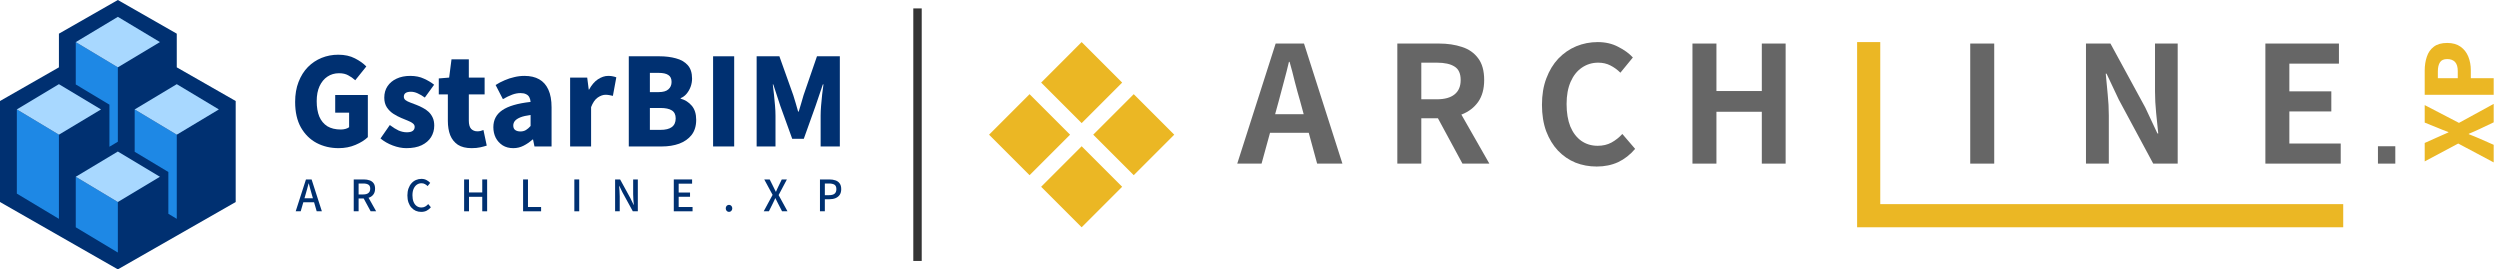 <svg width="297" height="32" viewBox="0 0 297 32" fill="none" xmlns="http://www.w3.org/2000/svg">
<path d="M109.5 1H108.5V31H109.5V1Z" fill="#333333"/>
<path d="M133.312 22.188L128.5 27L123.688 22.188L128.5 17.375L133.312 22.188Z" fill="#EBB724"/>
<path d="M223.375 24.25H278.375V27H220.625V5H223.375V24.25Z" fill="#EBB724"/>
<path d="M127.125 16L122.312 20.812L117.5 16L122.312 11.188L127.125 16Z" fill="#EBB724"/>
<path d="M139.5 16L134.688 20.812L129.875 16L134.688 11.188L139.5 16Z" fill="#EBB724"/>
<path d="M296.25 14.532L294.655 15.29C294.442 15.386 294.226 15.485 294.006 15.588C293.779 15.683 293.54 15.785 293.291 15.895V15.94C293.54 16.035 293.779 16.13 294.006 16.226C294.226 16.314 294.442 16.405 294.655 16.5L296.25 17.204V19.294L292.037 17.051L288.055 19.174V16.984L289.529 16.324C289.719 16.229 289.925 16.138 290.145 16.05C290.365 15.954 290.607 15.848 290.871 15.731V15.687C290.607 15.591 290.365 15.499 290.145 15.411C289.925 15.323 289.719 15.239 289.529 15.159L288.055 14.565V12.485L292.125 14.598L296.25 12.342V14.532Z" fill="#EBB724"/>
<path d="M133.312 9.812L128.5 14.625L123.688 9.812L128.5 5L133.312 9.812Z" fill="#EBB724"/>
<path fill-rule="evenodd" clip-rule="evenodd" d="M290.728 5.102C291.373 5.102 291.905 5.253 292.323 5.553C292.734 5.847 293.038 6.239 293.236 6.73C293.434 7.221 293.533 7.757 293.533 8.336V9.293H296.25V11.262H288.055V8.38C288.055 7.779 288.14 7.232 288.308 6.741C288.47 6.242 288.745 5.847 289.133 5.553C289.522 5.253 290.053 5.102 290.728 5.102ZM290.728 7.016C290.317 7.016 290.031 7.144 289.87 7.401C289.701 7.65 289.617 8.013 289.617 8.49V9.293H291.982V8.435C291.982 7.958 291.876 7.603 291.663 7.368C291.443 7.133 291.131 7.016 290.728 7.016Z" fill="#EBB724"/>
<path d="M146.985 19.438L151.548 5.173H154.916L159.479 19.438H156.476L154.454 12.007C154.236 11.263 154.024 10.493 153.819 9.697C153.627 8.889 153.421 8.106 153.203 7.349H153.126C152.946 8.119 152.748 8.901 152.529 9.697C152.324 10.493 152.119 11.263 151.913 12.007L149.873 19.438H146.985ZM149.815 15.78V13.566H156.591V15.78H149.815Z" fill="#666666"/>
<path d="M166.002 19.438V5.173H170.949C171.963 5.173 172.874 5.308 173.682 5.578C174.491 5.834 175.133 6.283 175.607 6.925C176.082 7.554 176.32 8.414 176.32 9.505C176.32 10.557 176.082 11.423 175.607 12.103C175.133 12.771 174.491 13.265 173.682 13.586C172.874 13.894 171.963 14.048 170.949 14.048H168.851V19.438H166.002ZM168.851 11.795H170.699C171.623 11.795 172.322 11.603 172.797 11.218C173.285 10.833 173.528 10.262 173.528 9.505C173.528 8.735 173.285 8.202 172.797 7.907C172.322 7.599 171.623 7.445 170.699 7.445H168.851V11.795ZM173.74 19.438L170.429 13.316L172.431 11.545L176.936 19.438H173.74Z" fill="#666666"/>
<path d="M189.691 19.784C188.793 19.784 187.953 19.63 187.17 19.322C186.387 19.001 185.694 18.526 185.091 17.898C184.5 17.269 184.032 16.499 183.685 15.588C183.352 14.676 183.185 13.63 183.185 12.45C183.185 11.269 183.358 10.223 183.705 9.312C184.051 8.388 184.526 7.605 185.129 6.963C185.745 6.322 186.451 5.834 187.247 5.5C188.055 5.167 188.909 5 189.807 5C190.718 5 191.527 5.186 192.232 5.558C192.951 5.918 193.535 6.341 193.984 6.829L192.502 8.638C192.143 8.279 191.745 7.99 191.308 7.772C190.885 7.554 190.404 7.445 189.865 7.445C189.146 7.445 188.498 7.644 187.92 8.041C187.356 8.427 186.913 8.985 186.592 9.716C186.271 10.448 186.111 11.327 186.111 12.354C186.111 13.393 186.259 14.285 186.554 15.029C186.862 15.761 187.292 16.325 187.843 16.723C188.408 17.121 189.063 17.32 189.807 17.32C190.423 17.32 190.968 17.192 191.443 16.935C191.931 16.666 192.361 16.325 192.733 15.915L194.254 17.686C193.663 18.379 192.99 18.905 192.232 19.264C191.475 19.611 190.628 19.784 189.691 19.784Z" fill="#666666"/>
<path d="M201.064 19.438V5.173H203.913V10.814H209.303V5.173H212.133V19.438H209.303V13.278H203.913V19.438H201.064Z" fill="#666666"/>
<path d="M234.064 19.438V5.173H236.913V19.438H234.064Z" fill="#666666"/>
<path d="M247.814 19.438V5.173H250.721L254.86 12.777L256.303 15.857H256.4C256.323 15.113 256.239 14.298 256.149 13.412C256.06 12.527 256.015 11.68 256.015 10.871V5.173H258.71V19.438H255.803L251.703 11.815L250.259 8.754H250.163C250.227 9.524 250.304 10.339 250.394 11.199C250.483 12.059 250.528 12.899 250.528 13.72V19.438H247.814Z" fill="#666666"/>
<path d="M269.127 19.438V5.173H277.866V7.56H271.976V10.852H276.961V13.239H271.976V17.051H278.078V19.438H269.127Z" fill="#666666"/>
<path d="M282.5 17.375H284.562V19.438H282.5V17.375Z" fill="#666666"/>
<path d="M0 24L14 32L28 24V12L21 8V4L14 0L7 4V8L0 12V24Z" fill="#003071"/>
<path d="M14 24V30L9 27V21L14 24Z" fill="#1E88E5"/>
<path d="M7 16V26L2 23V13L7 16Z" fill="#1E88E5"/>
<path d="M21 16V26L20 25.399V20.434L16 18.033V13L21 16Z" fill="#1E88E5"/>
<path d="M14 8V16.834L13 17.434V12.434L9 10.033V5L14 8Z" fill="#1E88E5"/>
<path d="M19 21L14 24L9 21L14 18L19 21Z" fill="#A8D8FF"/>
<path d="M12 13L7 16L2 13L7 10L12 13Z" fill="#A8D8FF"/>
<path d="M26 13L21 16L16 13L21 10L26 13Z" fill="#A8D8FF"/>
<path d="M19 5L14 8L9 5L14 2L19 5Z" fill="#A8D8FF"/>
<path d="M40.228 17.6C39.267 17.6 38.395 17.394 37.611 16.982C36.836 16.57 36.215 15.956 35.748 15.141C35.291 14.327 35.062 13.315 35.062 12.108C35.062 11.216 35.198 10.425 35.468 9.735C35.739 9.035 36.108 8.446 36.575 7.967C37.05 7.487 37.596 7.123 38.212 6.874C38.828 6.625 39.486 6.5 40.187 6.5C40.952 6.5 41.61 6.644 42.16 6.931C42.711 7.209 43.164 7.53 43.519 7.895L42.203 9.534C41.941 9.294 41.661 9.098 41.362 8.944C41.073 8.781 40.709 8.7 40.27 8.7C39.757 8.7 39.3 8.834 38.898 9.102C38.507 9.361 38.194 9.74 37.961 10.238C37.736 10.727 37.624 11.322 37.624 12.021C37.624 12.731 37.727 13.339 37.932 13.847C38.147 14.346 38.465 14.729 38.885 14.998C39.314 15.256 39.85 15.386 40.495 15.386C40.681 15.386 40.863 15.362 41.041 15.314C41.218 15.266 41.362 15.199 41.474 15.113V13.387H39.822V11.288H43.7V16.292C43.337 16.646 42.846 16.953 42.23 17.212C41.624 17.471 40.956 17.6 40.228 17.6Z" fill="#003071"/>
<path d="M48.27 17.6C47.757 17.6 47.22 17.495 46.66 17.284C46.1 17.073 45.615 16.795 45.204 16.45L46.31 14.854C46.674 15.132 47.019 15.347 47.346 15.501C47.682 15.645 48.009 15.716 48.326 15.716C48.653 15.716 48.891 15.659 49.04 15.544C49.189 15.429 49.264 15.271 49.264 15.069C49.264 14.906 49.189 14.768 49.04 14.652C48.891 14.537 48.695 14.432 48.452 14.336C48.209 14.231 47.953 14.125 47.682 14.02C47.365 13.886 47.047 13.718 46.73 13.517C46.422 13.315 46.165 13.061 45.96 12.755C45.755 12.438 45.652 12.055 45.652 11.604C45.652 11.087 45.778 10.636 46.03 10.253C46.291 9.86 46.651 9.558 47.108 9.347C47.575 9.126 48.116 9.016 48.732 9.016C49.357 9.016 49.903 9.126 50.37 9.347C50.837 9.558 51.238 9.797 51.574 10.066L50.468 11.59C50.179 11.379 49.894 11.211 49.614 11.087C49.343 10.962 49.077 10.9 48.816 10.9C48.527 10.9 48.312 10.952 48.172 11.058C48.041 11.154 47.976 11.297 47.976 11.489C47.976 11.652 48.041 11.786 48.172 11.892C48.312 11.997 48.499 12.093 48.732 12.179C48.965 12.266 49.217 12.361 49.488 12.467C49.74 12.563 49.987 12.678 50.23 12.812C50.482 12.937 50.711 13.095 50.916 13.287C51.121 13.478 51.285 13.708 51.406 13.977C51.527 14.236 51.588 14.552 51.588 14.926C51.588 15.424 51.462 15.879 51.21 16.292C50.958 16.694 50.585 17.015 50.09 17.255C49.605 17.485 48.998 17.6 48.27 17.6Z" fill="#003071"/>
<path d="M56.019 17.6C55.356 17.6 54.815 17.466 54.395 17.198C53.984 16.919 53.681 16.541 53.485 16.062C53.298 15.573 53.205 15.007 53.205 14.365V11.216H52.127V9.318L53.359 9.218L53.639 7.046H55.697V9.218H57.573V11.216H55.697V14.336C55.697 14.787 55.79 15.113 55.977 15.314C56.173 15.506 56.416 15.601 56.705 15.601C56.836 15.601 56.966 15.587 57.097 15.558C57.228 15.52 57.34 15.482 57.433 15.443L57.825 17.298C57.62 17.365 57.368 17.432 57.069 17.5C56.78 17.567 56.43 17.6 56.019 17.6Z" fill="#003071"/>
<path d="M60.976 17.6C60.491 17.6 60.071 17.49 59.716 17.269C59.361 17.039 59.086 16.737 58.89 16.363C58.703 15.98 58.61 15.563 58.61 15.113C58.61 14.25 58.96 13.579 59.66 13.1C60.36 12.611 61.485 12.28 63.034 12.107C63.015 11.887 62.964 11.7 62.88 11.547C62.796 11.384 62.665 11.264 62.488 11.187C62.32 11.101 62.101 11.058 61.83 11.058C61.513 11.058 61.186 11.12 60.85 11.245C60.514 11.369 60.145 11.547 59.744 11.777L58.876 10.095C59.231 9.874 59.59 9.687 59.954 9.534C60.327 9.371 60.71 9.246 61.102 9.16C61.494 9.064 61.895 9.016 62.306 9.016C62.997 9.016 63.58 9.15 64.056 9.419C64.532 9.687 64.896 10.099 65.148 10.655C65.4 11.202 65.526 11.901 65.526 12.755V17.399H63.496L63.328 16.579H63.258C62.931 16.876 62.577 17.121 62.194 17.312C61.821 17.504 61.415 17.6 60.976 17.6ZM61.83 15.616C62.082 15.616 62.301 15.558 62.488 15.443C62.675 15.328 62.857 15.17 63.034 14.969V13.66C62.521 13.727 62.11 13.823 61.802 13.948C61.503 14.072 61.289 14.216 61.158 14.379C61.037 14.542 60.976 14.72 60.976 14.911C60.976 15.151 61.051 15.328 61.2 15.443C61.359 15.558 61.569 15.616 61.83 15.616Z" fill="#003071"/>
<path d="M67.73 17.399V9.217H69.76L69.942 10.641H69.984C70.283 10.095 70.633 9.687 71.034 9.419C71.445 9.15 71.851 9.016 72.252 9.016C72.495 9.016 72.686 9.035 72.826 9.074C72.975 9.102 73.106 9.141 73.218 9.189L72.812 11.389C72.663 11.35 72.523 11.321 72.392 11.302C72.261 11.274 72.107 11.259 71.93 11.259C71.641 11.259 71.333 11.369 71.006 11.59C70.689 11.81 70.427 12.189 70.222 12.726V17.399H67.73Z" fill="#003071"/>
<path d="M74.7 17.399V6.687H78.34C79.059 6.687 79.712 6.768 80.3 6.931C80.888 7.085 81.355 7.353 81.7 7.737C82.046 8.12 82.218 8.657 82.218 9.347C82.218 9.663 82.162 9.98 82.05 10.296C81.938 10.603 81.78 10.881 81.574 11.13C81.378 11.37 81.14 11.547 80.86 11.662V11.72C81.383 11.863 81.822 12.141 82.176 12.553C82.531 12.966 82.708 13.526 82.708 14.236C82.708 14.964 82.526 15.563 82.162 16.033C81.798 16.493 81.308 16.838 80.692 17.068C80.076 17.289 79.39 17.399 78.634 17.399H74.7ZM77.206 10.943H78.242C78.774 10.943 79.162 10.833 79.404 10.612C79.656 10.392 79.782 10.1 79.782 9.735C79.782 9.352 79.656 9.079 79.404 8.916C79.152 8.743 78.765 8.657 78.242 8.657H77.206V10.943ZM77.206 15.429H78.452C79.059 15.429 79.512 15.319 79.81 15.098C80.118 14.868 80.272 14.523 80.272 14.063C80.272 13.622 80.118 13.306 79.81 13.114C79.512 12.922 79.059 12.827 78.452 12.827H77.206V15.429Z" fill="#003071"/>
<path d="M84.715 17.399V6.687H87.221V17.399H84.715Z" fill="#003071"/>
<path d="M89.889 17.399V6.687H92.591L94.243 11.317C94.346 11.624 94.444 11.945 94.537 12.28C94.631 12.606 94.724 12.932 94.817 13.258H94.887C94.99 12.932 95.088 12.606 95.181 12.28C95.275 11.945 95.368 11.624 95.461 11.317L97.057 6.687H99.773V17.399H97.491V13.732C97.491 13.378 97.51 12.98 97.547 12.539C97.585 12.098 97.627 11.657 97.673 11.216C97.729 10.766 97.781 10.368 97.827 10.023H97.757L96.889 12.582L95.489 16.493H94.117L92.703 12.582L91.863 10.023H91.807C91.854 10.368 91.901 10.766 91.947 11.216C91.994 11.657 92.036 12.098 92.073 12.539C92.111 12.98 92.129 13.378 92.129 13.732V17.399H89.889Z" fill="#003071"/>
<path d="M35.128 25.102L36.348 21.317H37.018L38.238 25.102H37.623L37.028 23.047C36.968 22.842 36.91 22.635 36.853 22.426C36.796 22.214 36.739 22.002 36.683 21.789H36.663C36.609 22.005 36.553 22.217 36.493 22.426C36.436 22.635 36.378 22.842 36.318 23.047L35.723 25.102H35.128ZM35.818 24.028V23.556H37.538V24.028H35.818Z" fill="#003071"/>
<path d="M42.023 25.102V21.317H43.228C43.482 21.317 43.708 21.353 43.908 21.425C44.108 21.493 44.267 21.608 44.383 21.769C44.5 21.926 44.558 22.142 44.558 22.416C44.558 22.679 44.5 22.897 44.383 23.068C44.267 23.239 44.108 23.367 43.908 23.453C43.708 23.535 43.482 23.576 43.228 23.576H42.603V25.102H42.023ZM42.603 23.099H43.158C43.425 23.099 43.628 23.042 43.768 22.929C43.912 22.813 43.983 22.642 43.983 22.416C43.983 22.186 43.912 22.027 43.768 21.938C43.628 21.846 43.425 21.8 43.158 21.8H42.603V23.099ZM44.033 25.102L43.118 23.417L43.548 23.073L44.688 25.102H44.033Z" fill="#003071"/>
<path d="M50.039 25.173C49.809 25.173 49.594 25.131 49.394 25.045C49.198 24.956 49.024 24.828 48.874 24.66C48.724 24.492 48.608 24.288 48.524 24.049C48.441 23.806 48.399 23.529 48.399 23.217C48.399 22.909 48.443 22.633 48.529 22.39C48.616 22.147 48.734 21.942 48.884 21.774C49.034 21.603 49.211 21.473 49.414 21.384C49.618 21.295 49.836 21.25 50.069 21.25C50.296 21.25 50.498 21.298 50.674 21.394C50.851 21.49 50.996 21.601 51.109 21.728L50.799 22.108C50.703 22.009 50.594 21.928 50.474 21.866C50.358 21.801 50.226 21.769 50.079 21.769C49.866 21.769 49.678 21.827 49.514 21.943C49.354 22.06 49.228 22.224 49.134 22.436C49.044 22.649 48.999 22.904 48.999 23.201C48.999 23.499 49.043 23.758 49.129 23.977C49.216 24.193 49.339 24.359 49.499 24.475C49.659 24.591 49.848 24.65 50.064 24.65C50.231 24.65 50.379 24.614 50.509 24.542C50.643 24.466 50.764 24.367 50.874 24.244L51.189 24.624C51.039 24.802 50.869 24.939 50.679 25.035C50.493 25.127 50.279 25.173 50.039 25.173Z" fill="#003071"/>
<path d="M55.137 25.102V21.317H55.717V22.863H57.292V21.317H57.872V25.102H57.292V23.381H55.717V25.102H55.137Z" fill="#003071"/>
<path d="M62.143 25.102V21.317H62.723V24.593H64.283V25.102H62.143Z" fill="#003071"/>
<path d="M68.231 25.102V21.317H68.811V25.102H68.231Z" fill="#003071"/>
<path d="M73.074 25.102V21.317H73.669L74.889 23.54L75.274 24.336H75.299C75.282 24.145 75.264 23.939 75.244 23.72C75.228 23.501 75.219 23.289 75.219 23.083V21.317H75.774V25.102H75.179L73.959 22.873L73.574 22.082H73.554C73.567 22.277 73.582 22.481 73.599 22.693C73.616 22.905 73.624 23.116 73.624 23.325V25.102H73.074Z" fill="#003071"/>
<path d="M80.046 25.102V21.317H82.221V21.82H80.626V22.873H81.976V23.376H80.626V24.593H82.276V25.102H80.046Z" fill="#003071"/>
<path d="M86.604 25.173C86.498 25.173 86.406 25.134 86.329 25.055C86.256 24.973 86.219 24.872 86.219 24.752C86.219 24.629 86.256 24.53 86.329 24.454C86.406 24.376 86.498 24.336 86.604 24.336C86.714 24.336 86.806 24.376 86.879 24.454C86.956 24.53 86.994 24.629 86.994 24.752C86.994 24.872 86.956 24.973 86.879 25.055C86.806 25.134 86.714 25.173 86.604 25.173Z" fill="#003071"/>
<path d="M90.728 25.102L91.784 23.15L90.793 21.317H91.439L91.883 22.205C91.93 22.294 91.974 22.383 92.013 22.472C92.057 22.561 92.109 22.664 92.168 22.78H92.189C92.235 22.664 92.278 22.561 92.319 22.472C92.359 22.383 92.4 22.294 92.444 22.205L92.874 21.317H93.484L92.499 23.176L93.553 25.102H92.909L92.424 24.162C92.377 24.066 92.329 23.968 92.278 23.869C92.228 23.766 92.175 23.659 92.118 23.546H92.099C92.049 23.659 92 23.766 91.954 23.869C91.907 23.968 91.86 24.066 91.814 24.162L91.344 25.102H90.728Z" fill="#003071"/>
<path d="M97.412 25.102V21.317H98.527C98.803 21.317 99.047 21.355 99.257 21.43C99.467 21.502 99.632 21.622 99.752 21.789C99.875 21.954 99.937 22.18 99.937 22.467C99.937 22.741 99.877 22.967 99.757 23.145C99.637 23.32 99.472 23.451 99.262 23.54C99.055 23.626 98.817 23.669 98.547 23.669H97.992V25.102H97.412ZM97.992 23.186H98.497C98.787 23.186 99.003 23.128 99.147 23.012C99.29 22.895 99.362 22.714 99.362 22.467C99.362 22.214 99.287 22.039 99.137 21.943C98.987 21.848 98.765 21.8 98.472 21.8H97.992V23.186Z" fill="#003071"/>
</svg>
